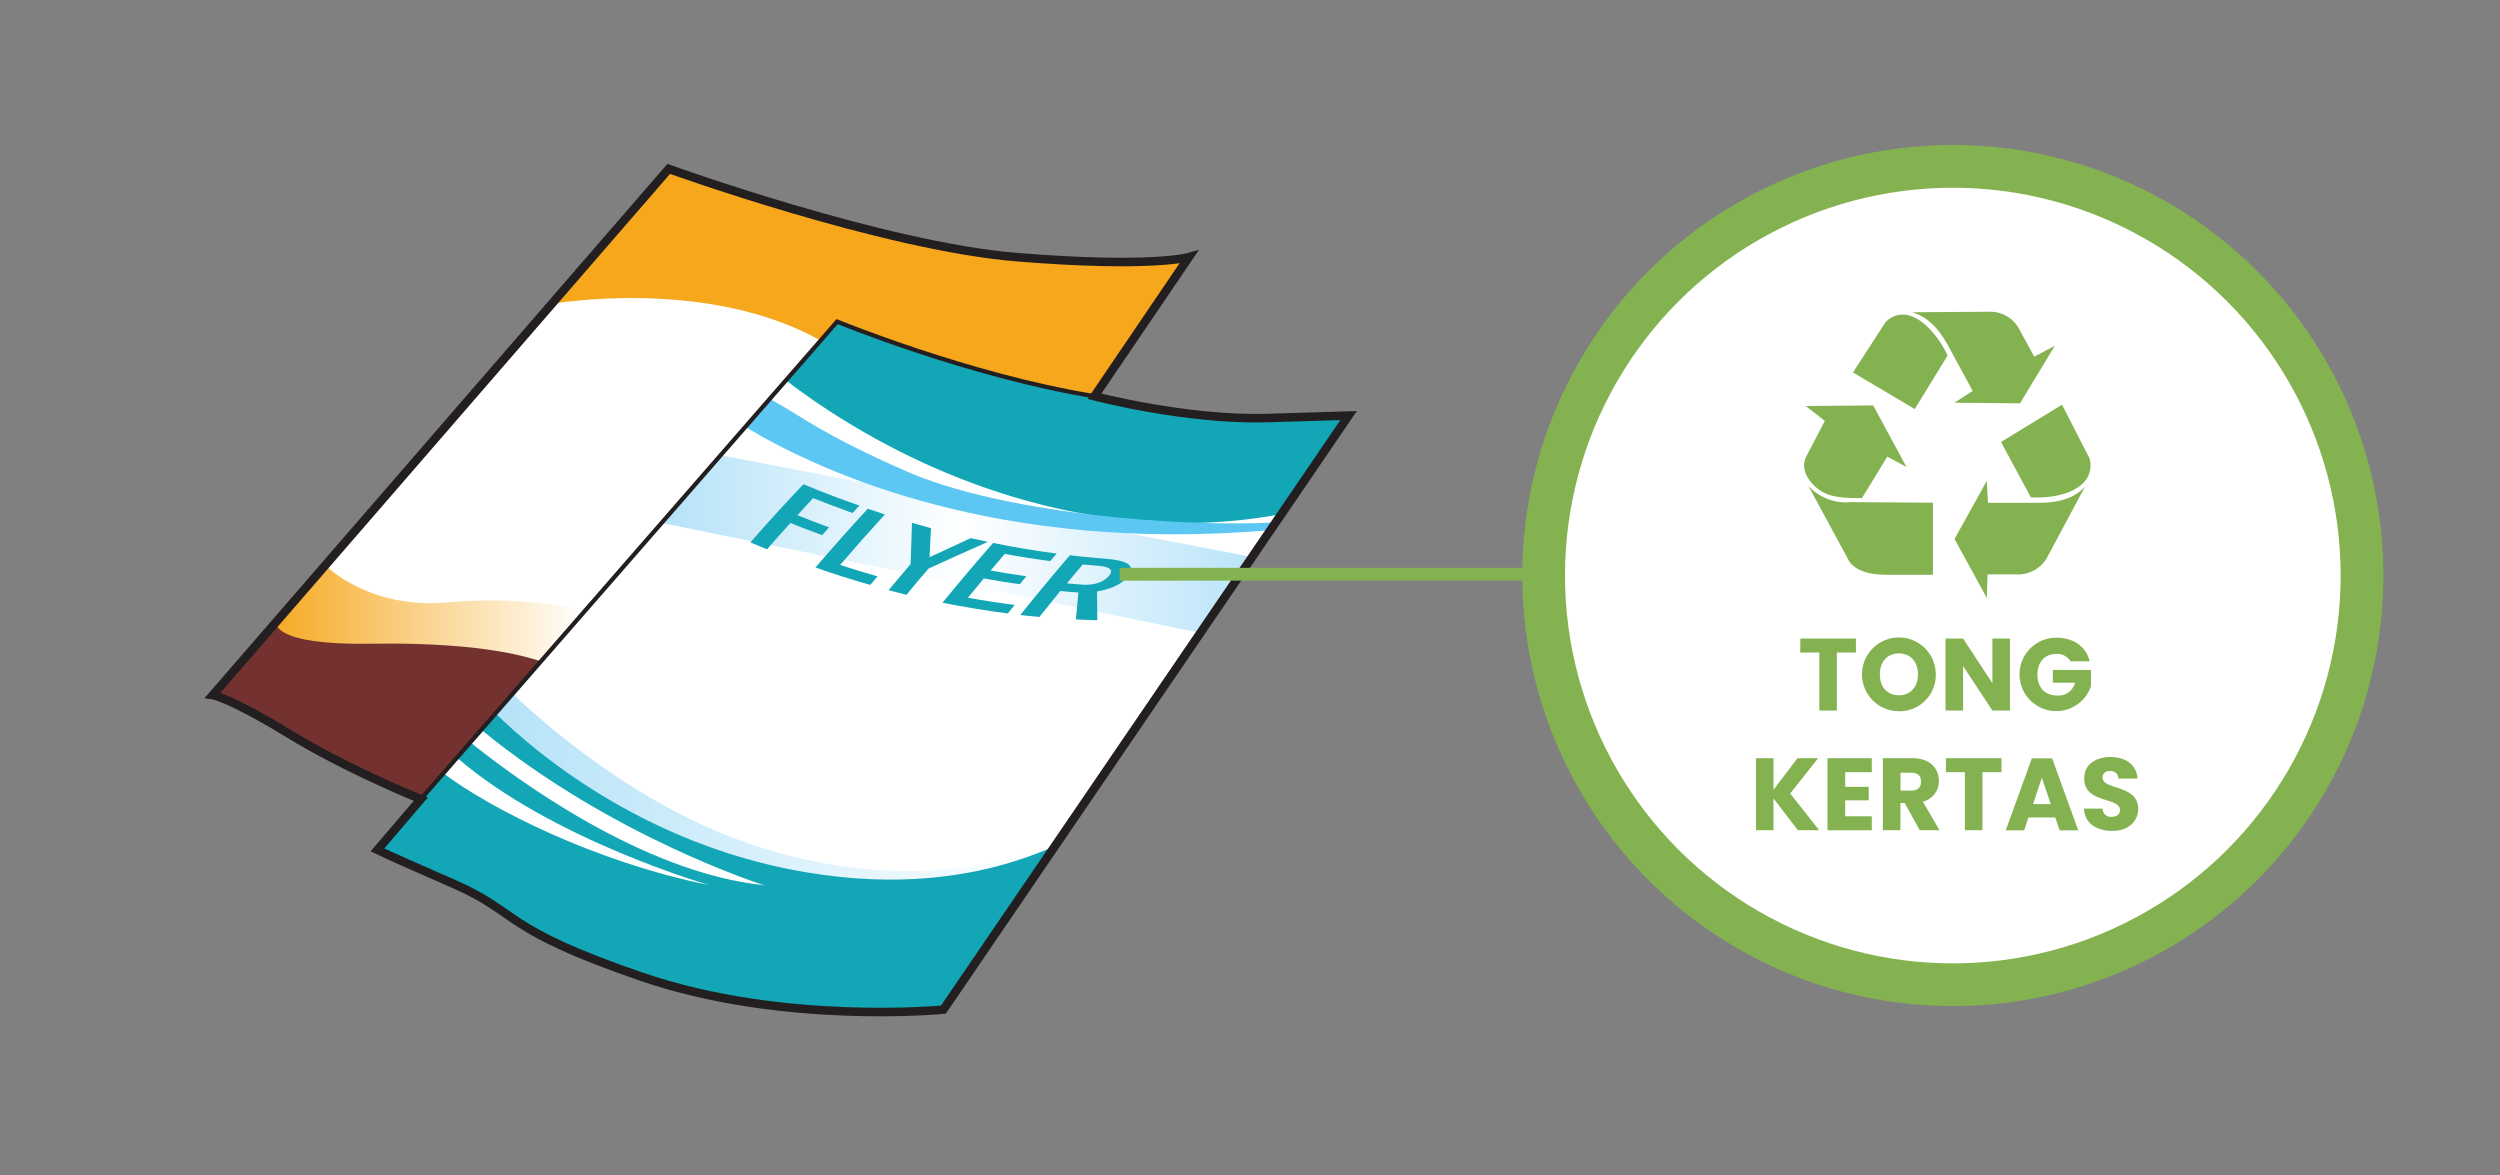 <svg xmlns="http://www.w3.org/2000/svg" xmlns:xlink="http://www.w3.org/1999/xlink" viewBox="0 0 585 275"><rect x="0" y="0" width="585" height="275" fill="#808080" stroke="none"/><defs><style>.cls-1,.cls-12{fill:#fff;}.cls-2{fill:url(#linear-gradient);}.cls-3{fill:url(#linear-gradient-2);}.cls-4{fill:#12a6b6;}.cls-5{fill:#5cc7f2;}.cls-6{fill:#f6a71b;}.cls-7{fill:url(#linear-gradient-3);}.cls-8{fill:#733230;}.cls-10,.cls-11,.cls-9{fill:none;}.cls-10,.cls-9{stroke:#231f20;}.cls-10,.cls-11,.cls-12,.cls-9{stroke-miterlimit:10;}.cls-9{stroke-width:2px;}.cls-11,.cls-12{stroke:#84b250;}.cls-11{stroke-width:3px;}.cls-12{stroke-width:10px;}.cls-13,.cls-14{fill:#84b250;}.cls-14{fill-rule:evenodd;}</style><linearGradient id="linear-gradient" x1="154.8" y1="127.3" x2="292.97" y2="127.3" gradientUnits="userSpaceOnUse"><stop offset="0" stop-color="#b4e2f8"/><stop offset="0.51" stop-color="#fff"/><stop offset="1" stop-color="#bae4f9"/></linearGradient><linearGradient id="linear-gradient-2" x1="113.79" y1="185.45" x2="247.24" y2="185.45" gradientUnits="userSpaceOnUse"><stop offset="0" stop-color="#b4e2f8"/><stop offset="1" stop-color="#fff"/></linearGradient><linearGradient id="linear-gradient-3" x1="61.06" y1="146.69" x2="136.65" y2="146.69" gradientUnits="userSpaceOnUse"><stop offset="0" stop-color="#f6a71b"/><stop offset="1" stop-color="#fff"/></linearGradient></defs><g id="B:_51_52_53_54_55_56" data-name="B: 51,52,53,54,55,56"><g id="_54_flyers" data-name="54 flyers"><path class="cls-1" d="M195.89,75.25s20.74,9.09,50.68,15.67c10.45,2.29,31,7.46,50,6.9l19-.57-94.81,139s-37.36,3.68-70.47-7.64-28.59-15-44.15-21.79-17.83-7.93-17.83-7.93L98.47,187Z"/><polygon class="cls-2" points="154.8 122.36 280.86 148.07 292.96 130.33 168.61 106.53 154.8 122.36"/><path class="cls-3" d="M174.42,202.82c21.76,7.67,52.72,5.85,66,4.58l6.86-10.05c-13.22,5.53-37.17,10.65-68,1.37-27.79-8.37-50.69-28.17-59.32-36.38l-6.15,7C124.34,179.73,149.75,194.11,174.42,202.82Z"/><path class="cls-4" d="M200.64,205.55c-45.17-3.2-75.55-29.61-84.69-38.63l-3.34,3.83C143.4,196,178.8,207.14,178.8,207.14c-28.52-2.95-58.39-25.1-68.76-33.45l-3.13,3.59c22.36,19.32,59.15,29.86,59.15,29.86-27.17-5.5-51.59-18.11-62.33-26.21l-5.26,6L88.28,198.85s2.26,1.13,17.83,7.93,11,10.47,44.15,21.79,70.47,7.64,70.47,7.64L246.79,198C234.86,203.28,219.55,206.89,200.64,205.55Z"/><path class="cls-4" d="M296.57,97.82c-19,.56-39.55-4.61-50-6.9-29.94-6.58-50.68-15.67-50.68-15.67L183.93,89c12.39,9.52,41.26,28.46,79.49,32.64a123.42,123.42,0,0,0,36.42-1.35l15.7-23Z"/><path class="cls-5" d="M212.23,110.34c-19.76-8.65-23.89-12.49-32.07-17l-5.74,6.57c18.07,10.84,59.46,29.61,122.87,24.14l1.22-1.8C274.68,123.47,234,119.88,212.23,110.34Z"/><path class="cls-1" d="M156.48,39.52S206.58,57.63,238,60.18s40.19,0,40.19,0L256.1,92.72s-34.49-7-60.21-17.47L98.47,187s-17-6.8-30.85-15.29-17.83-9.05-17.83-9.05Z"/><path class="cls-6" d="M278.18,60.18s-8.78,2.54-40.19,0-81.51-20.66-81.51-20.66L129.11,71.11s36.16-6.43,62.9,8.58l3.88-4.44c25.72,10.47,60.21,17.47,60.21,17.47Z"/><path class="cls-7" d="M76.13,132.27s10,10.34,28.57,8.7c12.69-1.13,23.74-.17,32,2.14-.1.18-15.63,18-15.63,18l-60-11.47Z"/><path class="cls-8" d="M86.61,150.63c-23.1.37-22-5-22-5l-14.77,17s4,.56,17.83,9.05S98.47,187,98.47,187l28.11-32.24C116.71,151.47,102.12,150.38,86.61,150.63Z"/><path class="cls-9" d="M156.48,39.52S206.58,57.63,238,60.18s40.19,0,40.19,0L256.1,92.72s21.51,5.66,40.47,5.1l19-.57-94.81,139s-37.36,3.68-70.47-7.64-28.59-15-44.15-21.79-17.83-7.93-17.83-7.93L98.47,187s-17-6.8-30.85-15.29-17.83-9.05-17.83-9.05Z"/><path class="cls-10" d="M98.47,187,195.89,75.25S226.61,87.9,256.1,92.72"/><path class="cls-4" d="M188,113.31q6.54,2.73,13.1,5l-1.6,1.73q-4.62-1.64-9.24-3.48-1.83,2-3.66,4,3.7,1.49,7.41,2.84l-1.63,1.82c-2.47-.9-5-1.85-7.42-2.85-1.82,2-3.65,4.08-5.47,6.17q-1.95-.8-3.9-1.62Q181.75,119.87,188,113.31Z"/><path class="cls-4" d="M203.06,119.05c1.33.46,2.67.9,4,1.33q-5.24,5.72-10.46,11.8c2.92,1,5.84,1.85,8.76,2.69l-1.73,2q-6.42-1.83-12.82-4.07Q196.93,125.68,203.06,119.05Z"/><path class="cls-4" d="M213.4,122.34c1.48.44,3,.86,4.45,1.26-.12,2.26-.23,4.53-.34,6.79q4.81-2.26,9.64-4.47c1.34.31,2.68.6,4,.88q-6.94,3.06-13.88,6.25c-1.72,2-3.43,4-5.15,6.13-1.4-.34-2.8-.7-4.2-1.07q2.58-3.11,5.16-6.12C213.21,128.77,213.3,125.55,213.4,122.34Z"/><path class="cls-4" d="M232.39,127.05q7.46,1.52,14.88,2.49l-1.5,1.75q-5.33-.69-10.65-1.67-1.67,1.92-3.33,3.88,4.19.76,8.37,1.35l-1.55,1.86c-2.8-.39-5.59-.84-8.39-1.35-1.24,1.48-2.49,3-3.73,4.5q5.47,1,10.95,1.69c-.54.66-1.08,1.33-1.61,2q-7.65-1-15.3-2.51Q226.47,133.78,232.39,127.05Z"/><path class="cls-4" d="M250.37,129.93q4,.47,8,.78c2.94.23,4.84.67,5.71,1.37s.79,1.67-.23,2.91c-1.37,1.66-3.76,2.83-7.14,3.41l.06,6.72c-1.66,0-3.33-.1-5-.18l.57-6.3c-1.41-.1-2.82-.21-4.23-.34q-2.43,3-4.88,6.06c-1.49-.13-3-.28-4.48-.45Q244.59,136.64,250.37,129.93Zm3,2.15c-1.23,1.46-2.47,2.93-3.7,4.42,1.14.11,2.28.2,3.42.29a9.57,9.57,0,0,0,3.93-.41,5.63,5.63,0,0,0,2.47-1.61c1.17-1.4.27-2.16-2.67-2.39Z"/></g><line class="cls-11" x1="262" y1="134.37" x2="371.09" y2="134.37"/><circle class="cls-12" cx="456.96" cy="134.68" r="95.75"/><path class="cls-13" d="M421.29,149.42h13v3.28h-4.47v13.56h-4.1V152.7h-4.47Z"/><path class="cls-13" d="M444.36,166.43a8.63,8.63,0,1,1,8.61-8.64A8.48,8.48,0,0,1,444.36,166.43Zm0-3.74c2.69,0,4.44-1.95,4.44-4.9s-1.75-4.89-4.44-4.89-4.47,1.89-4.47,4.89S441.62,162.69,444.36,162.69Z"/><path class="cls-13" d="M470.33,149.42v16.84h-4.11l-6.86-10.39v10.39h-4.11V149.42h4.11l6.86,10.44V149.42Z"/><path class="cls-13" d="M489,154.74h-4.53a3.55,3.55,0,0,0-3.32-1.72c-2.64,0-4.39,1.87-4.39,4.8,0,3.12,1.78,4.94,4.73,4.94a4,4,0,0,0,4.08-3h-5.21v-3h8.93v3.82a8.59,8.59,0,1,1-8.14-11.36C485.21,149.22,488.13,151.29,489,154.74Z"/><path class="cls-13" d="M415,186.82v7.44H410.9V177.42H415v7.39l5.61-7.39h4.83l-6.53,8.25,6.77,8.59h-5Z"/><path class="cls-13" d="M438,180.7h-6.22v3.41h5.5v3.17h-5.5V191H438v3.28H427.63V177.42H438Z"/><path class="cls-13" d="M447.5,177.42c4.13,0,6.19,2.37,6.19,5.3a4.9,4.9,0,0,1-3.74,4.87l3.89,6.67h-4.63l-3.51-6.36h-1v6.36h-4.11V177.42Zm-.24,3.4h-2.54V185h2.54c1.54,0,2.26-.79,2.26-2.11S448.8,180.82,447.26,180.82Z"/><path class="cls-13" d="M455.35,177.42h13v3.28h-4.46v13.56h-4.11V180.7h-4.46Z"/><path class="cls-13" d="M480.93,191.29h-6.28l-1,3h-4.3l6.1-16.84h4.75l6.1,16.84h-4.35ZM477.79,182l-2.06,6.17h4.15Z"/><path class="cls-13" d="M494.23,194.43c-3.62,0-6.46-1.8-6.58-5.21H492a1.93,1.93,0,0,0,2.09,1.92c1.2,0,2-.6,2-1.58,0-3.12-8.43-1.44-8.38-7.42,0-3.19,2.62-5,6.15-5s6.14,1.83,6.31,5.05h-4.44a1.83,1.83,0,0,0-2-1.76,1.49,1.49,0,0,0-1.72,1.54c0,2.93,8.32,1.61,8.32,7.25C500.37,192.08,498.17,194.43,494.23,194.43Z"/><path class="cls-14" d="M468.17,103.46l14.35-8.76L489,107.37c1.55,6.92-7,9.45-13.79,9l-7-13Z"/><path class="cls-14" d="M464.91,112.51l-7.55,13.61,7.55,13.81.19-5.52H472a7.76,7.76,0,0,0,7-3.91l8.85-16.56c-2.92,3-6.67,3.71-11,3.71H465.19l-.28-5.14Z"/><path class="cls-14" d="M448.05,95.72l-14.46-8.57,7.71-11.89c5.17-4.75,11.47,1.62,14.44,7.93l-7.69,12.53Z"/><path class="cls-14" d="M457.37,94.24l15.31.14,8.15-13.45L476,83.45l-3.35-6.16a7.76,7.76,0,0,0-6.73-4.35l-18.47.13c3.94,1.18,6.41,4.16,8.51,8l5.65,10.41-4.26,2.74Z"/><path class="cls-14" d="M422.53,95l4.48,3.5-4.22,8.08c-2.11,3.73,1.51,7.36,3.82,8.62s5.8,1.39,9.09,1.35l5.93-9.7,4.48,2.42-7.77-14.4L422.53,95Z"/><path class="cls-14" d="M423.18,113.73l9.62,17.77c1.94,2.47,5.58,3.06,9.36,3h10.15V117.63l-19.24-.13a12,12,0,0,1-9.89-3.77Z"/></g></svg>